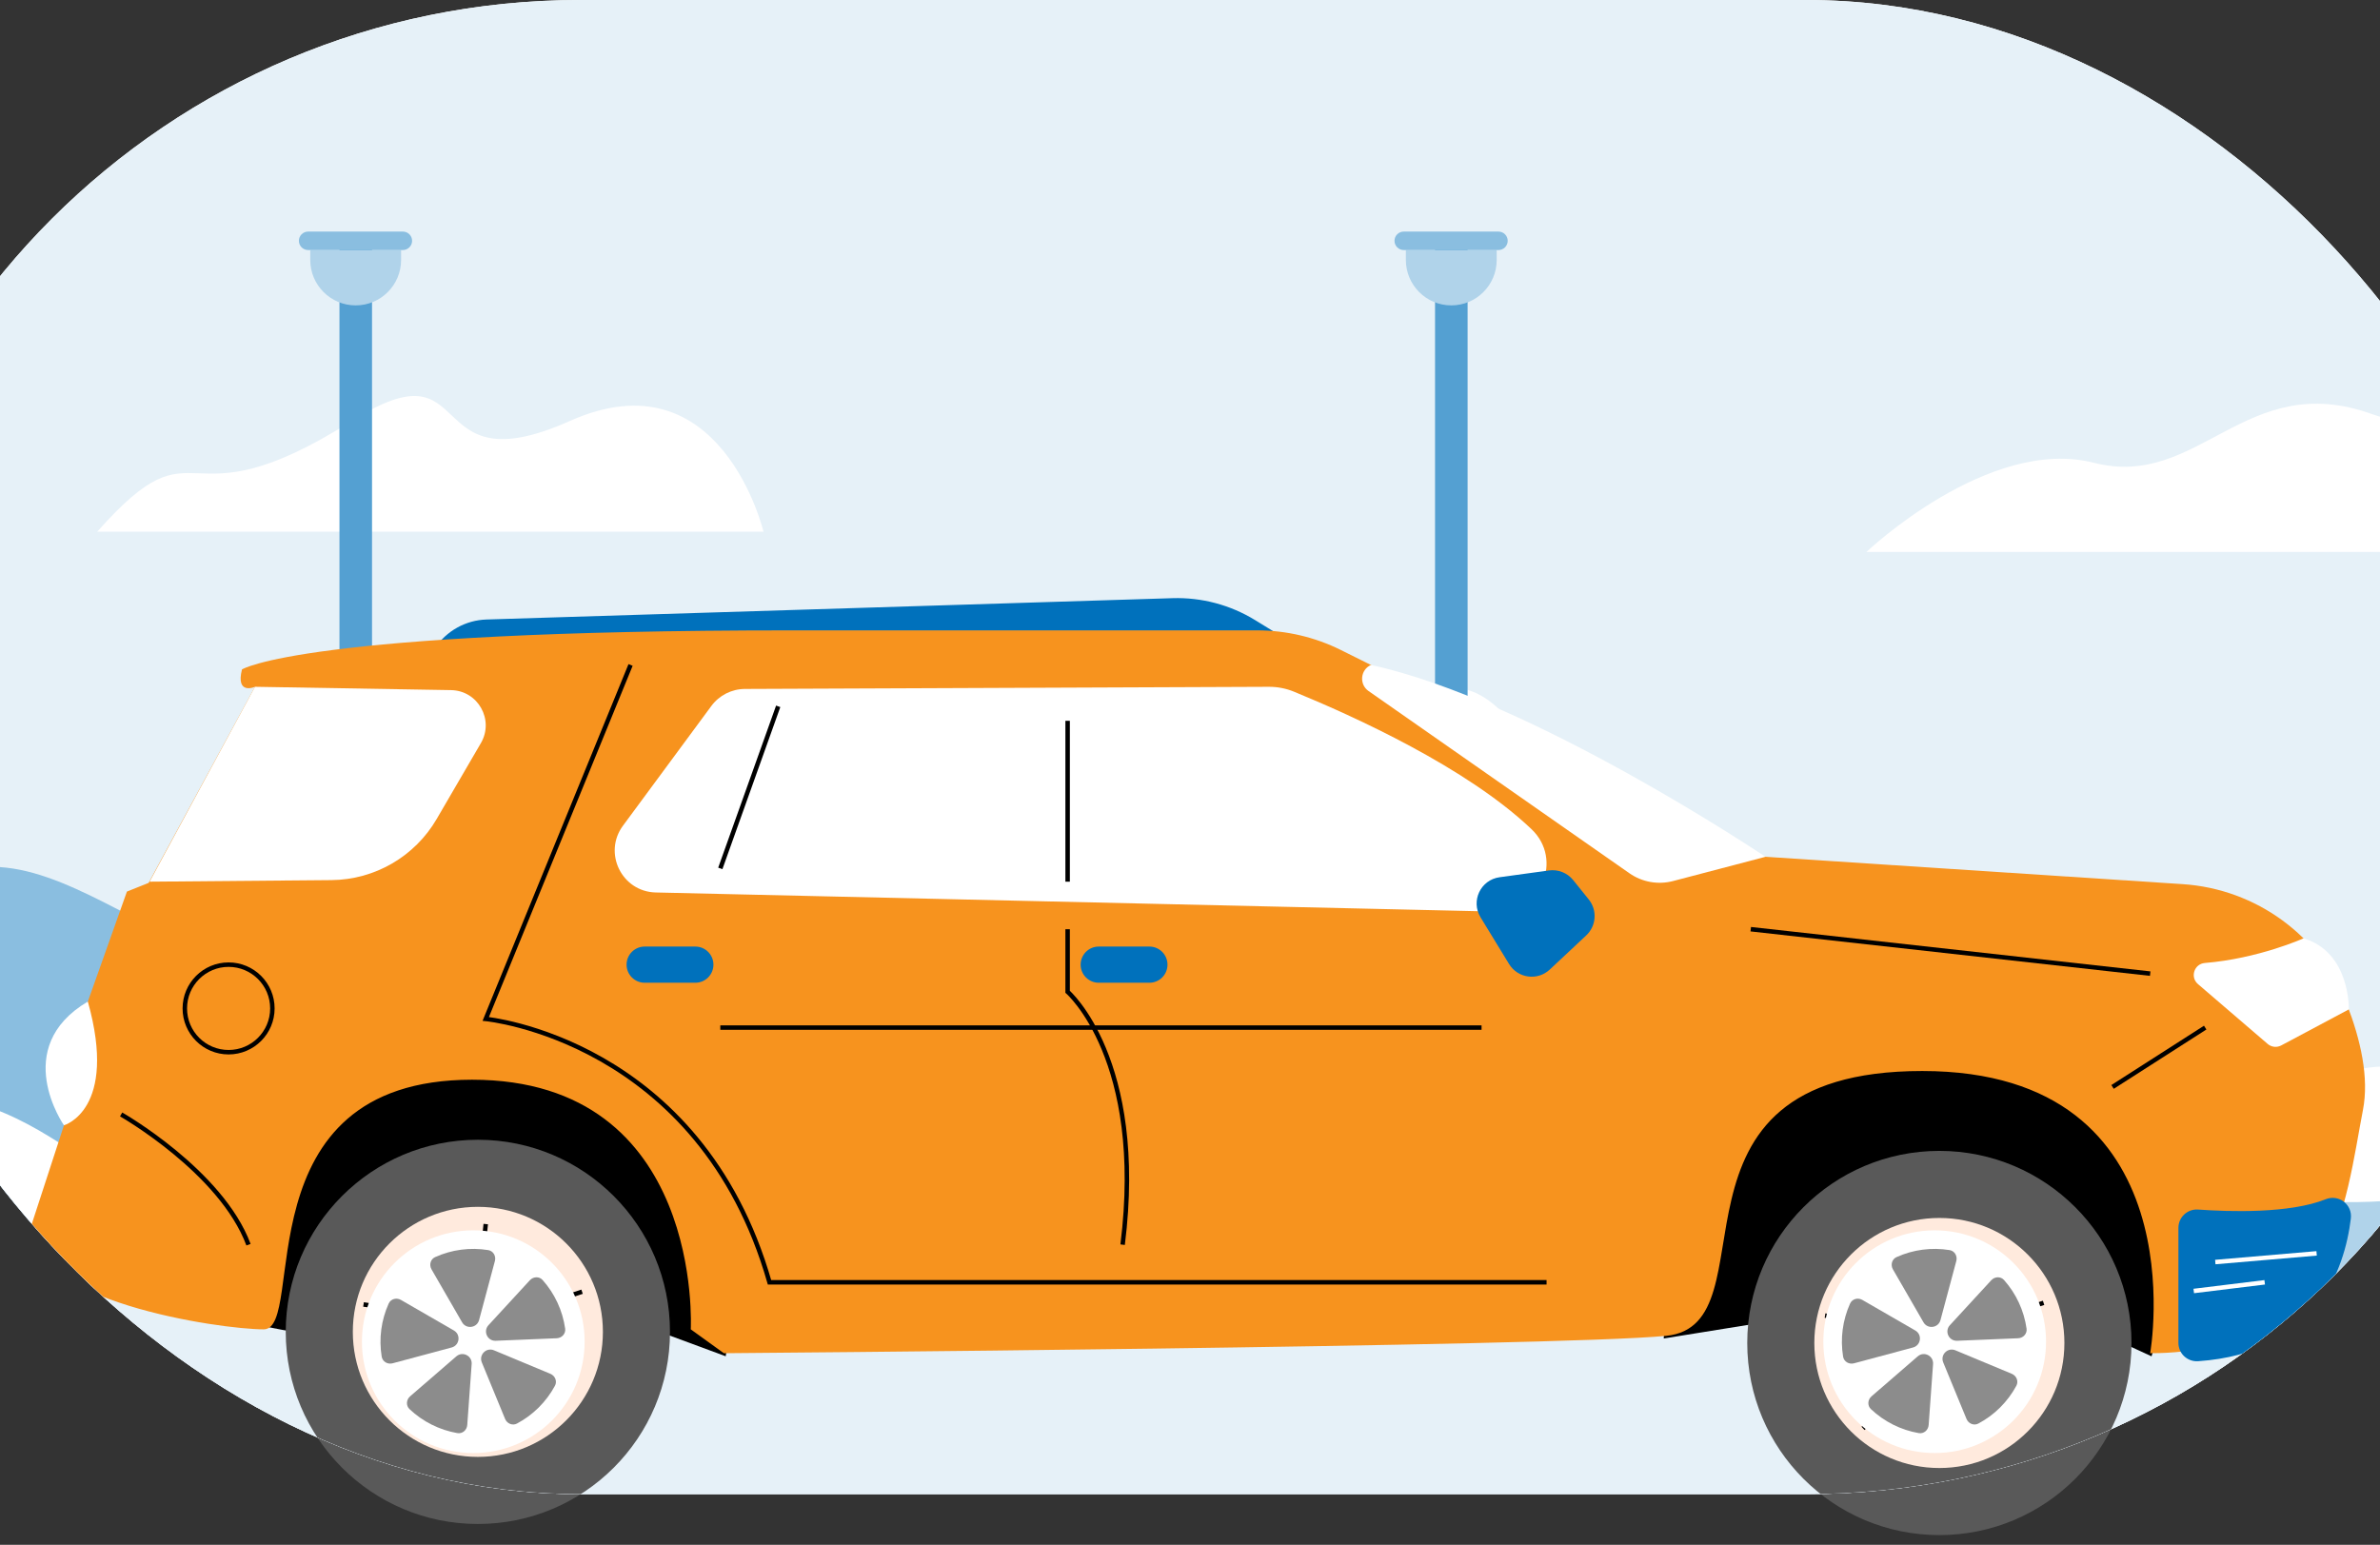 <svg width="285" height="185" viewBox="0 0 285 185" fill="none" xmlns="http://www.w3.org/2000/svg">
<rect x="0" y="0" width="285" height="185" fill="#333333" stroke="none"/>
<g clip-path="url(#clip0_2662_14153)">
<path d="M199.509 159.975L216.705 157.201L252.973 159.975L257.479 162.055C257.479 162.055 267.653 130.326 234.034 125.367C200.415 120.407 199.509 159.975 199.509 159.975Z" fill="black" stroke="black" stroke-width="0.535" stroke-miterlimit="10"/>
<path d="M27.374 157.743L36.469 159.497C36.469 159.497 40.073 144.308 51.269 143.449C62.465 142.59 74.082 146.9 75.032 157.743L86.685 162.054L91.581 130.166L63.043 123.06H42.254L34.221 136.492L27.374 157.744V157.743Z" fill="black" stroke="black" stroke-width="0.535" stroke-miterlimit="10"/>
<path d="M49.644 81.289L52.076 77.629C53.459 75.548 55.765 74.265 58.263 74.188L140.408 71.633C143.888 71.525 147.324 72.437 150.292 74.257L156.348 77.971L49.643 81.289H49.644Z" fill="#0071BC"/>
<path d="M28.976 80.167C28.976 80.167 36.255 75.488 94.746 75.488H150.534C154.021 75.488 157.461 76.296 160.583 77.85L210.167 102.523L261.371 105.88C270.175 106.458 277.865 112.075 281.048 120.304C282.675 124.508 283.714 129.051 282.956 132.938C280.876 143.597 279.576 162.053 257.48 162.053C257.48 162.053 263.458 128.259 230.184 128.259C196.91 128.259 212.767 158.674 199.509 159.974C186.251 161.274 86.684 162.054 86.684 162.054L82.719 159.195C82.719 159.195 84.348 129.3 56.532 129.3C28.716 129.3 36.775 159.195 31.576 159.195C26.377 159.195 2.98 155.816 3.76 146.717L7.66 134.759C7.66 134.759 14.159 132.939 10.519 119.941L15.199 106.77L17.798 105.73L30.536 82.248C30.536 82.248 28.196 83.287 28.976 80.167Z" fill="#F7931E"/>
<path d="M74.601 98.88L85.184 84.542C86.126 83.266 87.616 82.511 89.201 82.504L151.946 82.247C152.981 82.243 154.006 82.443 154.963 82.836C162.159 85.796 175.607 91.887 183.403 99.305C187.194 102.913 184.569 109.294 179.338 109.174L78.504 106.877C74.448 106.769 72.191 102.143 74.6 98.88H74.601Z" fill="white"/>
<path d="M163.882 82.754L195.122 104.578C196.641 105.639 198.549 105.98 200.341 105.51L211.411 102.606C211.411 102.606 183.41 83.776 164.164 79.633C162.894 80.215 162.738 81.955 163.882 82.755V82.754Z" fill="white"/>
<path d="M30.535 82.247L54.012 82.645C57.235 82.699 59.21 86.203 57.587 88.988L52.288 98.082C49.672 102.572 44.883 105.352 39.687 105.397L17.913 105.585L30.535 82.247Z" fill="white"/>
<path d="M75.51 79.632L58.167 122.021C58.167 122.021 83.828 124.447 92.147 153.563H185.199" stroke="black" stroke-width="0.535" stroke-miterlimit="10"/>
<path d="M127.846 86.32V105.585" stroke="black" stroke-width="0.535" stroke-miterlimit="10"/>
<path d="M93.187 84.586L86.255 103.996" stroke="black" stroke-width="0.535" stroke-miterlimit="10"/>
<path d="M127.846 111.275V118.771C127.846 118.771 137.204 126.873 134.432 149.056" stroke="black" stroke-width="0.535" stroke-miterlimit="10"/>
<path d="M86.255 123.06H177.414" stroke="black" stroke-width="0.535" stroke-miterlimit="10"/>
<path d="M209.65 111.275L257.482 116.596" stroke="black" stroke-width="0.535" stroke-miterlimit="10"/>
<path d="M264.066 123.06L252.974 130.166" stroke="black" stroke-width="0.535" stroke-miterlimit="10"/>
<path d="M14.505 133.459C14.505 133.459 26.484 140.276 29.757 149.057" stroke="black" stroke-width="0.535" stroke-miterlimit="10"/>
<path d="M27.374 126.006C30.269 126.006 32.617 123.659 32.617 120.763C32.617 117.868 30.269 115.521 27.374 115.521C24.478 115.521 22.131 117.868 22.131 120.763C22.131 123.659 24.478 126.006 27.374 126.006Z" stroke="black" stroke-width="0.535" stroke-miterlimit="10"/>
<path d="M137.638 113.355H131.57C130.373 113.355 129.404 114.325 129.404 115.521V115.522C129.404 116.718 130.373 117.688 131.57 117.688H137.638C138.835 117.688 139.804 116.718 139.804 115.522V115.521C139.804 114.325 138.835 113.355 137.638 113.355Z" fill="#0071BC"/>
<path d="M83.266 113.355H77.197C76.001 113.355 75.031 114.325 75.031 115.521V115.522C75.031 116.718 76.001 117.688 77.197 117.688H83.266C84.462 117.688 85.431 116.718 85.431 115.522V115.521C85.431 114.325 84.462 113.355 83.266 113.355Z" fill="#0071BC"/>
<path d="M57.224 182.504C69.93 182.504 80.23 172.203 80.23 159.497C80.23 146.791 69.93 136.491 57.224 136.491C44.518 136.491 34.217 146.791 34.217 159.497C34.217 172.203 44.518 182.504 57.224 182.504Z" fill="#595959"/>
<path d="M57.223 174.471C65.493 174.471 72.196 167.767 72.196 159.498C72.196 151.228 65.493 144.524 57.223 144.524C48.953 144.524 42.25 151.228 42.25 159.498C42.25 167.767 48.953 174.471 57.223 174.471Z" fill="#FFEADD"/>
<path d="M57.224 161.793C58.492 161.793 59.52 160.766 59.52 159.498C59.52 158.23 58.492 157.202 57.224 157.202C55.956 157.202 54.928 158.23 54.928 159.498C54.928 160.766 55.956 161.793 57.224 161.793Z" fill="#FBC98F"/>
<path d="M58.167 146.587L57.225 155.685" stroke="black" stroke-width="0.535" stroke-miterlimit="10"/>
<path d="M58.164 163.224L64.328 169.723" stroke="black" stroke-width="0.535" stroke-miterlimit="10"/>
<path d="M48.082 169.724L54.928 163.354" stroke="black" stroke-width="0.535" stroke-miterlimit="10"/>
<path d="M48.733 157.202L53.803 158.285" stroke="black" stroke-width="0.535" stroke-miterlimit="10"/>
<path d="M60.343 157.743L69.701 154.689" stroke="black" stroke-width="0.535" stroke-miterlimit="10"/>
<path d="M47.085 156.768L43.532 156.216" stroke="black" stroke-width="0.535" stroke-miterlimit="10"/>
<path d="M232.236 183.836C244.942 183.836 255.242 173.536 255.242 160.829C255.242 148.123 244.942 137.823 232.236 137.823C219.529 137.823 209.229 148.123 209.229 160.829C209.229 173.536 219.529 183.836 232.236 183.836Z" fill="#595959"/>
<path d="M232.235 175.803C240.504 175.803 247.208 169.099 247.208 160.829C247.208 152.56 240.504 145.856 232.235 145.856C223.965 145.856 217.262 152.56 217.262 160.829C217.262 169.099 223.965 175.803 232.235 175.803Z" fill="#FFEADD"/>
<path d="M232.236 163.125C233.504 163.125 234.531 162.097 234.531 160.829C234.531 159.561 233.504 158.533 232.236 158.533C230.968 158.533 229.94 159.561 229.94 160.829C229.94 162.097 230.968 163.125 232.236 163.125Z" fill="#FBC98F"/>
<path d="M233.177 147.918L232.237 157.017" stroke="black" stroke-width="0.535" stroke-miterlimit="10"/>
<path d="M233.176 164.555L239.341 171.054" stroke="black" stroke-width="0.535" stroke-miterlimit="10"/>
<path d="M223.094 171.055L229.94 164.685" stroke="black" stroke-width="0.535" stroke-miterlimit="10"/>
<path d="M223.745 158.533L228.814 159.616" stroke="black" stroke-width="0.535" stroke-miterlimit="10"/>
<path d="M235.355 159.075L244.713 156.02" stroke="black" stroke-width="0.535" stroke-miterlimit="10"/>
<path d="M222.097 158.1L218.544 157.547" stroke="black" stroke-width="0.535" stroke-miterlimit="10"/>
<path d="M275.841 112.372C275.841 112.372 270.462 114.795 264.024 115.323C262.749 115.428 262.231 117.016 263.202 117.849L271.551 125.019C272.002 125.405 272.643 125.476 273.168 125.197L281.268 120.879C281.268 120.879 281.463 114.031 275.841 112.372H275.841Z" fill="white"/>
<path d="M263.218 144.849C266.935 145.115 274.181 145.348 278.5 143.613C280.058 142.987 281.71 144.251 281.509 145.916C280.768 152.062 277.37 162.018 263.224 163.013C261.949 163.102 260.861 162.101 260.861 160.823V147.039C260.861 145.763 261.944 144.757 263.218 144.848V144.849Z" fill="#0071BC"/>
<path d="M271.192 153.563L262.698 154.602" stroke="white" stroke-width="0.535" stroke-miterlimit="10"/>
<path d="M188.385 105.395L190.252 107.715C191.292 109.009 191.16 110.885 189.948 112.02L185.583 116.107C184.114 117.482 181.755 117.161 180.706 115.445L177.291 109.851C176.099 107.899 177.3 105.366 179.566 105.055L185.48 104.241C186.584 104.09 187.687 104.528 188.384 105.395H188.385Z" fill="#0071BC"/>
<circle cx="52.759" cy="148.18" r="13.335" fill="white"/>
<path d="M62.752 147.768C63.365 147.742 63.848 147.223 63.761 146.616C63.608 145.542 63.299 144.495 62.842 143.508C62.384 142.52 61.785 141.608 61.065 140.797C60.657 140.339 59.949 140.371 59.533 140.823L54.576 146.207C53.906 146.935 54.451 148.111 55.44 148.07L62.752 147.768Z" fill="#8C8C8C"/>
<path d="M55.347 138.52C55.506 137.927 55.155 137.312 54.549 137.213C53.479 137.038 52.387 137.021 51.308 137.163C50.23 137.305 49.179 137.604 48.191 138.05C47.632 138.302 47.451 138.987 47.758 139.519L51.417 145.857C51.913 146.714 53.197 146.545 53.453 145.589L55.347 138.52Z" fill="#8C8C8C"/>
<path d="M44.097 143.179C43.566 142.872 42.881 143.053 42.628 143.612C42.183 144.6 41.883 145.651 41.741 146.729C41.599 147.808 41.617 148.9 41.791 149.97C41.89 150.576 42.505 150.927 43.098 150.768L50.167 148.874C51.124 148.618 51.293 147.333 50.435 146.838L44.097 143.179Z" fill="#8C8C8C"/>
<path d="M45.194 154.724C44.73 155.125 44.676 155.832 45.122 156.253C45.909 156.998 46.803 157.626 47.776 158.114C48.748 158.601 49.786 158.943 50.854 159.129C51.459 159.234 51.992 158.768 52.037 158.156L52.565 150.856C52.637 149.869 51.478 149.288 50.73 149.936L45.194 154.724Z" fill="#8C8C8C"/>
<path d="M56.567 157.428C56.8 157.995 57.453 158.27 57.995 157.981C58.951 157.471 59.829 156.822 60.6 156.054C61.371 155.286 62.024 154.41 62.539 153.456C62.83 152.916 62.557 152.262 61.991 152.026L55.235 149.211C54.321 148.831 53.403 149.745 53.78 150.66L56.567 157.428Z" fill="#8C8C8C"/>
<circle cx="205.047" cy="149.532" r="13.335" fill="white"/>
<path d="M215.04 149.119C215.653 149.094 216.136 148.575 216.049 147.967C215.897 146.894 215.587 145.847 215.13 144.859C214.672 143.872 214.073 142.959 213.353 142.149C212.945 141.69 212.237 141.723 211.821 142.174L206.864 147.559C206.194 148.287 206.739 149.462 207.728 149.422L215.04 149.119Z" fill="#8C8C8C"/>
<path d="M207.636 139.871C207.794 139.278 207.443 138.663 206.837 138.564C205.767 138.39 204.675 138.372 203.597 138.514C202.518 138.656 201.468 138.956 200.479 139.401C199.92 139.654 199.74 140.339 200.046 140.87L203.706 147.208C204.201 148.066 205.485 147.897 205.741 146.94L207.636 139.871Z" fill="#8C8C8C"/>
<path d="M196.386 144.531C195.854 144.224 195.169 144.404 194.917 144.964C194.471 145.952 194.172 147.002 194.03 148.081C193.888 149.16 193.905 150.252 194.08 151.322C194.179 151.927 194.794 152.279 195.387 152.12L202.456 150.226C203.412 149.97 203.581 148.685 202.724 148.19L196.386 144.531Z" fill="#8C8C8C"/>
<path d="M197.483 156.075C197.019 156.477 196.964 157.183 197.41 157.605C198.198 158.35 199.091 158.977 200.064 159.465C201.037 159.953 202.074 160.295 203.142 160.48C203.747 160.586 204.281 160.12 204.325 159.508L204.853 152.208C204.925 151.221 203.767 150.64 203.018 151.287L197.483 156.075Z" fill="#8C8C8C"/>
<path d="M208.855 158.779C209.089 159.347 209.742 159.622 210.283 159.333C211.239 158.822 212.117 158.173 212.888 157.405C213.659 156.637 214.312 155.762 214.827 154.808C215.118 154.268 214.846 153.614 214.279 153.378L207.523 150.563C206.61 150.182 205.692 151.096 206.068 152.012L208.855 158.779Z" fill="#8C8C8C"/>
</g>
<g clip-path="url(#clip1_2662_14153)">
<rect x="-20" width="325.742" height="178.929" rx="89.464" fill="white"/>
<path d="M452.262 -58.107H-159.057V216.824H452.262V-58.107Z" fill="#E6F1F8"/>
<path d="M186.062 95.855H129.458C129.458 95.855 138.132 87.122 150.806 90.68C163.479 94.238 174.094 66.744 186.062 95.855Z" fill="white"/>
<path d="M11.642 63.672H91.425C91.425 63.672 86.359 42.324 68.246 50.41C50.133 58.496 57.464 40.699 42.127 50.41C21.183 63.672 24.256 49.44 11.642 63.672Z" fill="white"/>
<path d="M318.353 66.097H223.504C223.504 66.097 238.138 52.189 250.752 55.423C263.366 58.658 268.865 44.102 284.067 49.601C299.27 55.1 318.615 29.942 318.353 66.097Z" fill="white"/>
<path d="M304.487 135.83C300.705 133.066 296.801 130.34 292.365 128.832C287.93 127.323 282.83 127.166 278.731 129.434C274.687 131.673 271.884 136.066 267.43 137.301C265.06 137.958 262.533 137.611 260.135 137.071C250.527 134.905 241.659 129.716 231.861 128.706C222.481 127.74 212.749 130.905 205.732 137.206C202.937 139.715 200.444 142.767 196.952 144.155C192.29 146.009 187.068 144.464 182.156 143.44C176.768 142.318 171.096 141.862 165.813 143.401C160.529 144.94 155.683 148.76 154.039 154.012C185.759 156.222 217.58 158.433 249.328 156.662C260.703 156.027 272.066 154.881 283.459 155.034C290.03 155.122 296.583 155.646 303.138 156.07C307.257 156.336 318.181 158.746 321.669 156.409C328.868 151.584 307.57 138.079 304.488 135.828L304.487 135.83Z" fill="white"/>
<path d="M127.679 155.246C127.679 155.246 80.616 107.997 51.506 116.481C22.396 124.965 6.87 93.595 -10.596 107.338C-28.062 121.083 -42.294 112.837 -54.585 123.43C-66.876 134.022 -97.281 139.598 -101.809 155.246H127.679Z" fill="#8ABEE0"/>
<path d="M175.743 28.792H171.844V155.246H175.743V28.792Z" fill="#54A0D2"/>
<path d="M177.943 146.944H169.642V155.246H177.943V146.944Z" fill="#00426B"/>
<path d="M168.35 29.942H179.226V31.135C179.226 34.136 176.789 36.572 173.788 36.572C170.787 36.572 168.351 34.136 168.351 31.135V29.942H168.35Z" fill="#B0D3EA"/>
<path d="M179.439 27.733H168.094C167.484 27.733 166.989 28.228 166.989 28.838C166.989 29.448 167.484 29.943 168.094 29.943H179.439C180.05 29.943 180.545 29.448 180.545 28.838C180.545 28.228 180.05 27.733 179.439 27.733Z" fill="#8ABEE0"/>
<path d="M-37.765 155.246C-37.765 155.246 -35.824 129.965 -11.889 130.7C12.046 131.434 10.105 151.123 35.982 137.397C61.858 123.672 95.41 153.974 95.41 153.974L-37.765 155.247V155.246Z" fill="white"/>
<path d="M385.305 155.246H-101.809V183.812H385.305V155.246Z" fill="#E6F1F8"/>
<path d="M44.55 28.792H40.65V155.246H44.55V28.792Z" fill="#54A0D2"/>
<path d="M46.749 146.944H38.448V155.246H46.749V146.944Z" fill="#00426B"/>
<path d="M37.153 29.942H48.029V31.135C48.029 34.136 45.593 36.572 42.591 36.572C39.59 36.572 37.154 34.136 37.154 31.135V29.942H37.153Z" fill="#B0D3EA"/>
<path d="M48.242 27.733H36.897C36.287 27.733 35.792 28.228 35.792 28.838C35.792 29.448 36.287 29.943 36.897 29.943H48.242C48.853 29.943 49.348 29.448 49.348 28.838C49.348 28.228 48.853 27.733 48.242 27.733Z" fill="#8ABEE0"/>
<path d="M340.508 155.246C340.508 155.246 319.969 138.131 295.71 142.545C271.451 146.96 266.924 139.263 257.867 143.759C248.811 148.254 243.543 155.247 243.543 155.247H340.509L340.508 155.246Z" fill="#B0D3EA"/>
<path d="M12.937 155.246C12.937 155.246 -1.511 145.755 -18.848 146.945C-36.184 148.134 -37.764 136.137 -53.289 141.548C-68.814 146.959 -83.255 140.963 -84.445 155.246H12.938H12.937Z" fill="#B0D3EA"/>
<path d="M199.509 159.975L216.705 157.202L252.973 159.975L257.479 162.056C257.479 162.056 267.653 130.327 234.034 125.367C200.415 120.408 199.509 159.975 199.509 159.975Z" fill="black" stroke="black" stroke-width="0.535" stroke-miterlimit="10"/>
<path d="M27.374 157.744L36.469 159.498C36.469 159.498 40.073 144.309 51.269 143.45C62.465 142.591 74.082 146.901 75.032 157.744L86.685 162.055L91.581 130.166L63.043 123.061H42.254L34.221 136.493L27.374 157.744V157.744Z" fill="black" stroke="black" stroke-width="0.535" stroke-miterlimit="10"/>
<path d="M7.659 134.76C7.659 134.76 1.16 125.487 10.518 119.942L20.483 126.961V131.727L11.558 136.492L7.658 134.76H7.659Z" fill="white"/>
<path d="M49.644 81.29L52.076 77.63C53.459 75.549 55.765 74.266 58.263 74.188L140.408 71.634C143.888 71.526 147.324 72.438 150.292 74.258L156.348 77.972L49.643 81.29H49.644Z" fill="#0071BC"/>
<path d="M28.976 80.168C28.976 80.168 36.255 75.489 94.746 75.489H150.534C154.021 75.489 157.461 76.297 160.583 77.85L210.167 102.524L261.371 105.881C270.175 106.458 277.865 112.076 281.048 120.304C282.675 124.509 283.714 129.052 282.956 132.939C280.876 143.597 279.576 162.054 257.48 162.054C257.48 162.054 263.458 128.259 230.184 128.259C196.91 128.259 212.767 158.675 199.509 159.975C186.251 161.275 86.684 162.055 86.684 162.055L82.719 159.196C82.719 159.196 84.348 129.301 56.532 129.301C28.716 129.301 36.775 159.196 31.576 159.196C26.377 159.196 2.98 155.816 3.76 146.718L7.66 134.759C7.66 134.759 14.159 132.94 10.519 119.942L15.199 106.771L17.798 105.731L30.536 82.248C30.536 82.248 28.196 83.288 28.976 80.168Z" fill="#F7931E"/>
<path d="M74.601 98.88L85.184 84.543C86.126 83.266 87.616 82.511 89.201 82.505L151.946 82.248C152.981 82.244 154.006 82.444 154.963 82.837C162.159 85.797 175.607 91.888 183.403 99.306C187.194 102.914 184.569 109.294 179.338 109.175L78.504 106.878C74.448 106.769 72.191 102.144 74.6 98.88H74.601Z" fill="white"/>
<path d="M163.882 82.755L195.122 104.579C196.641 105.639 198.549 105.98 200.341 105.511L211.411 102.607C211.411 102.607 183.41 83.777 164.164 79.633C162.894 80.216 162.738 81.956 163.882 82.756V82.755Z" fill="white"/>
<path d="M30.535 82.247L54.012 82.645C57.235 82.7 59.21 86.203 57.587 88.989L52.288 98.083C49.672 102.573 44.883 105.353 39.687 105.398L17.913 105.586L30.535 82.247Z" fill="white"/>
<path d="M75.51 79.632L58.167 122.022C58.167 122.022 83.828 124.448 92.147 153.563H185.199" stroke="black" stroke-width="0.535" stroke-miterlimit="10"/>
<path d="M127.846 86.321V105.586" stroke="black" stroke-width="0.535" stroke-miterlimit="10"/>
<path d="M93.187 84.587L86.255 103.997" stroke="black" stroke-width="0.535" stroke-miterlimit="10"/>
<path d="M127.846 111.276V118.772C127.846 118.772 137.204 126.874 134.432 149.057" stroke="black" stroke-width="0.535" stroke-miterlimit="10"/>
<path d="M86.255 123.061H177.414" stroke="black" stroke-width="0.535" stroke-miterlimit="10"/>
<path d="M209.65 111.276L257.482 116.597" stroke="black" stroke-width="0.535" stroke-miterlimit="10"/>
<path d="M264.066 123.061L252.974 130.166" stroke="black" stroke-width="0.535" stroke-miterlimit="10"/>
<path d="M14.505 133.46C14.505 133.46 26.484 140.277 29.757 149.058" stroke="black" stroke-width="0.535" stroke-miterlimit="10"/>
<path d="M27.374 126.007C30.269 126.007 32.617 123.66 32.617 120.764C32.617 117.869 30.269 115.521 27.374 115.521C24.478 115.521 22.131 117.869 22.131 120.764C22.131 123.66 24.478 126.007 27.374 126.007Z" stroke="black" stroke-width="0.535" stroke-miterlimit="10"/>
<path d="M137.638 113.356H131.57C130.373 113.356 129.404 114.326 129.404 115.522V115.523C129.404 116.719 130.373 117.689 131.57 117.689H137.638C138.835 117.689 139.804 116.719 139.804 115.523V115.522C139.804 114.326 138.835 113.356 137.638 113.356Z" fill="#0071BC"/>
<path d="M83.266 113.356H77.197C76.001 113.356 75.031 114.326 75.031 115.522V115.523C75.031 116.719 76.001 117.689 77.197 117.689H83.266C84.462 117.689 85.431 116.719 85.431 115.523V115.522C85.431 114.326 84.462 113.356 83.266 113.356Z" fill="#0071BC"/>
<path d="M57.224 182.504C69.93 182.504 80.23 172.204 80.23 159.498C80.23 146.792 69.93 136.491 57.224 136.491C44.518 136.491 34.217 146.792 34.217 159.498C34.217 172.204 44.518 182.504 57.224 182.504Z" fill="#595959"/>
<path d="M57.223 174.472C65.493 174.472 72.196 167.768 72.196 159.498C72.196 151.229 65.493 144.525 57.223 144.525C48.953 144.525 42.25 151.229 42.25 159.498C42.25 167.768 48.953 174.472 57.223 174.472Z" fill="#FFEADD"/>
<path d="M57.224 161.794C58.492 161.794 59.52 160.766 59.52 159.498C59.52 158.23 58.492 157.202 57.224 157.202C55.956 157.202 54.928 158.23 54.928 159.498C54.928 160.766 55.956 161.794 57.224 161.794Z" fill="#FBC98F"/>
<path d="M58.167 146.588L57.225 155.686" stroke="black" stroke-width="0.535" stroke-miterlimit="10"/>
<path d="M58.164 163.225L64.328 169.724" stroke="black" stroke-width="0.535" stroke-miterlimit="10"/>
<path d="M48.082 169.724L54.928 163.355" stroke="black" stroke-width="0.535" stroke-miterlimit="10"/>
<path d="M48.733 157.202L53.803 158.286" stroke="black" stroke-width="0.535" stroke-miterlimit="10"/>
<path d="M60.343 157.744L69.701 154.69" stroke="black" stroke-width="0.535" stroke-miterlimit="10"/>
<path d="M47.085 156.769L43.532 156.217" stroke="black" stroke-width="0.535" stroke-miterlimit="10"/>
<path d="M232.236 183.837C244.942 183.837 255.242 173.536 255.242 160.83C255.242 148.124 244.942 137.824 232.236 137.824C219.529 137.824 209.229 148.124 209.229 160.83C209.229 173.536 219.529 183.837 232.236 183.837Z" fill="#595959"/>
<path d="M232.235 175.803C240.504 175.803 247.208 169.1 247.208 160.83C247.208 152.56 240.504 145.857 232.235 145.857C223.965 145.857 217.262 152.56 217.262 160.83C217.262 169.1 223.965 175.803 232.235 175.803Z" fill="#FFEADD"/>
<path d="M232.236 163.126C233.504 163.126 234.531 162.098 234.531 160.83C234.531 159.562 233.504 158.534 232.236 158.534C230.968 158.534 229.94 159.562 229.94 160.83C229.94 162.098 230.968 163.126 232.236 163.126Z" fill="#FBC98F"/>
<path d="M233.177 147.919L232.237 157.017" stroke="black" stroke-width="0.535" stroke-miterlimit="10"/>
<path d="M233.176 164.555L239.341 171.055" stroke="black" stroke-width="0.535" stroke-miterlimit="10"/>
<path d="M223.094 171.055L229.94 164.686" stroke="black" stroke-width="0.535" stroke-miterlimit="10"/>
<path d="M223.745 158.533L228.814 159.617" stroke="black" stroke-width="0.535" stroke-miterlimit="10"/>
<path d="M235.355 159.075L244.713 156.021" stroke="black" stroke-width="0.535" stroke-miterlimit="10"/>
<path d="M222.097 158.101L218.544 157.548" stroke="black" stroke-width="0.535" stroke-miterlimit="10"/>
<path d="M275.841 112.373C275.841 112.373 270.462 114.795 264.024 115.323C262.749 115.428 262.231 117.017 263.202 117.85L271.551 125.019C272.002 125.406 272.643 125.477 273.168 125.198L281.268 120.88C281.268 120.88 281.463 114.032 275.841 112.373H275.841Z" fill="white"/>
<path d="M263.218 144.85C266.935 145.116 274.181 145.349 278.5 143.614C280.058 142.987 281.71 144.251 281.509 145.917C280.768 152.063 277.37 162.019 263.224 163.013C261.949 163.103 260.861 162.102 260.861 160.824V147.04C260.861 145.763 261.944 144.758 263.218 144.849V144.85Z" fill="#0071BC"/>
<path d="M277.409 150.097L265.277 151.137" stroke="white" stroke-width="0.535" stroke-miterlimit="10"/>
<path d="M271.192 153.563L262.698 154.603" stroke="white" stroke-width="0.535" stroke-miterlimit="10"/>
<path d="M188.385 105.396L190.252 107.716C191.292 109.009 191.16 110.885 189.948 112.02L185.583 116.108C184.114 117.483 181.755 117.162 180.706 115.446L177.291 109.851C176.099 107.9 177.3 105.367 179.566 105.055L185.48 104.242C186.584 104.09 187.687 104.528 188.384 105.396H188.385Z" fill="#0071BC"/>
<circle cx="56.675" cy="160.674" r="13.335" fill="white"/>
<path d="M66.668 160.262C67.281 160.236 67.763 159.717 67.677 159.11C67.524 158.036 67.215 156.989 66.757 156.002C66.3 155.014 65.701 154.102 64.98 153.291C64.573 152.833 63.865 152.865 63.449 153.317L58.492 158.701C57.822 159.429 58.367 160.605 59.356 160.564L66.668 160.262Z" fill="#8C8C8C"/>
<path d="M59.263 151.014C59.422 150.421 59.071 149.805 58.465 149.707C57.395 149.532 56.303 149.514 55.224 149.657C54.145 149.799 53.095 150.098 52.107 150.544C51.547 150.796 51.367 151.481 51.674 152.013L55.333 158.351C55.828 159.208 57.113 159.039 57.369 158.083L59.263 151.014Z" fill="#8C8C8C"/>
<path d="M48.013 155.673C47.482 155.366 46.797 155.547 46.544 156.106C46.099 157.094 45.799 158.144 45.657 159.223C45.515 160.302 45.533 161.394 45.707 162.464C45.806 163.07 46.421 163.421 47.014 163.262L54.083 161.368C55.04 161.112 55.209 159.827 54.351 159.332L48.013 155.673Z" fill="#8C8C8C"/>
<path d="M49.11 167.218C48.646 167.619 48.592 168.325 49.038 168.747C49.825 169.492 50.719 170.12 51.692 170.607C52.664 171.095 53.702 171.437 54.77 171.623C55.374 171.728 55.908 171.262 55.953 170.65L56.481 163.35C56.552 162.363 55.394 161.782 54.646 162.43L49.11 167.218Z" fill="#8C8C8C"/>
<path d="M60.483 169.921C60.716 170.489 61.369 170.764 61.911 170.475C62.867 169.964 63.745 169.315 64.516 168.548C65.287 167.78 65.94 166.904 66.455 165.95C66.746 165.41 66.473 164.756 65.907 164.52L59.151 161.705C58.237 161.324 57.319 162.239 57.696 163.154L60.483 169.921Z" fill="#8C8C8C"/>
<circle cx="231.675" cy="160.674" r="13.335" fill="white"/>
<path d="M241.668 160.262C242.281 160.237 242.763 159.717 242.677 159.11C242.524 158.036 242.215 156.989 241.757 156.002C241.3 155.015 240.701 154.102 239.98 153.292C239.573 152.833 238.865 152.865 238.449 153.317L233.492 158.701C232.822 159.429 233.366 160.605 234.356 160.564L241.668 160.262Z" fill="#8C8C8C"/>
<path d="M234.263 151.014C234.422 150.421 234.071 149.806 233.465 149.707C232.395 149.532 231.303 149.515 230.224 149.657C229.145 149.799 228.095 150.098 227.107 150.544C226.547 150.796 226.367 151.481 226.674 152.013L230.333 158.351C230.828 159.208 232.113 159.039 232.369 158.083L234.263 151.014Z" fill="#8C8C8C"/>
<path d="M223.013 155.673C222.482 155.366 221.797 155.547 221.544 156.106C221.099 157.095 220.799 158.145 220.657 159.224C220.515 160.302 220.533 161.394 220.707 162.464C220.806 163.07 221.421 163.421 222.014 163.263L229.083 161.368C230.04 161.112 230.209 159.828 229.351 159.333L223.013 155.673Z" fill="#8C8C8C"/>
<path d="M224.11 167.218C223.646 167.619 223.592 168.326 224.038 168.748C224.825 169.493 225.719 170.12 226.692 170.608C227.664 171.096 228.702 171.437 229.77 171.623C230.374 171.728 230.908 171.262 230.953 170.65L231.481 163.351C231.552 162.363 230.394 161.782 229.646 162.43L224.11 167.218Z" fill="#8C8C8C"/>
<path d="M235.483 169.922C235.716 170.489 236.369 170.765 236.911 170.475C237.867 169.965 238.745 169.316 239.516 168.548C240.287 167.78 240.94 166.905 241.455 165.95C241.746 165.41 241.473 164.756 240.907 164.52L234.151 161.705C233.237 161.325 232.319 162.239 232.696 163.154L235.483 169.922Z" fill="#8C8C8C"/>
</g>
<defs>
<clipPath id="clip0_2662_14153">
<rect width="244.307" height="112.404" fill="white" transform="translate(20.809 71.63)"/>
</clipPath>
<clipPath id="clip1_2662_14153">
<rect x="-20" width="325.742" height="178.929" rx="89.464" fill="white"/>
</clipPath>
</defs>
</svg>
